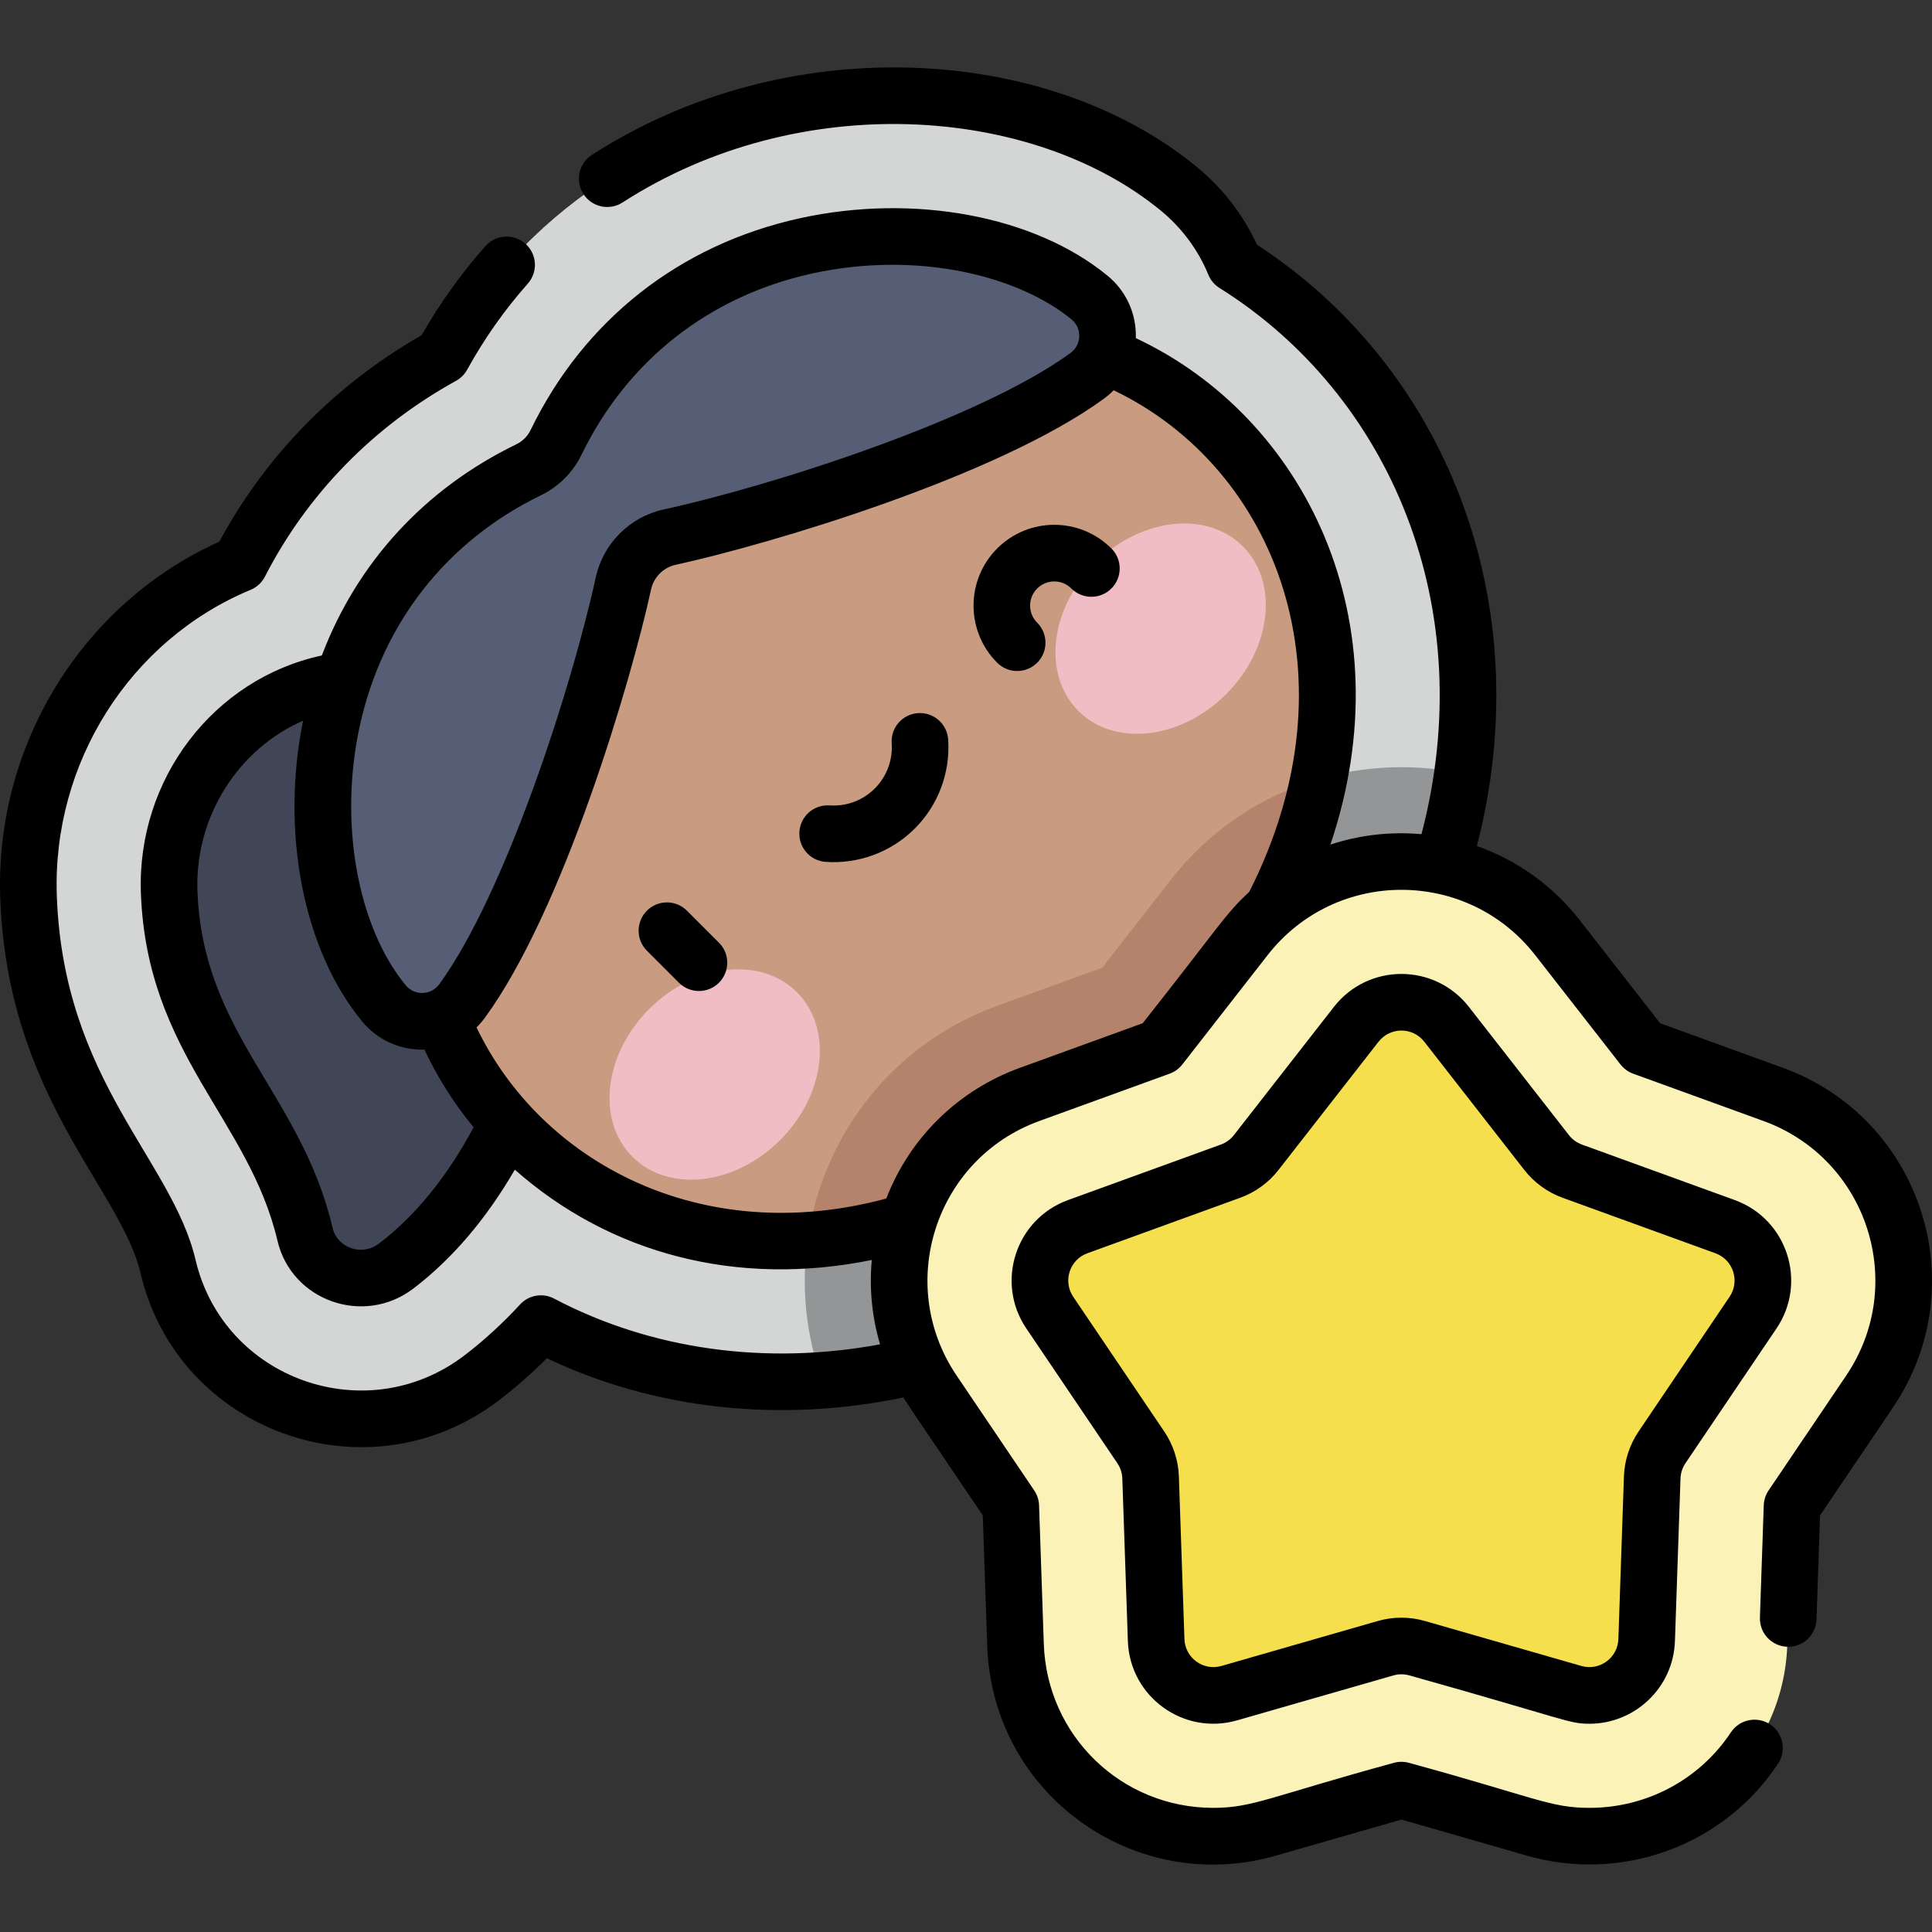 <svg id="Capa_1" enable-background="new 0 0 511.997 511.997" height="512" viewBox="0 0 511.997 511.997" width="512" xmlns="http://www.w3.org/2000/svg"><rect x="0" y="0" width="511.997" height="511.997" fill="#333333" stroke="none"/><g><path d="m332.232 309.367c-62.005 62.005-136.28 69.106-188.894 41.407-4.941 5.368-10.206 10.187-15.763 14.423-30.263 23.052-74.362 7.406-83.051-29.584-5.708-24.309-35.129-47.107-36.963-97.885-1.406-38.88 21.617-74.065 55.976-88.344 11.841-23.093 30.206-42.065 53.686-55.026 43.086-78.068 145.096-85.454 195.187-44.323 6.685 5.49 11.657 12.362 14.744 19.922 39.564 24.77 65.87 71.695 61.445 126.032-3.307 40.604-22.798 79.809-56.367 113.378z" fill="#d4d5d5"/><path d="m387.585 205.006c-27.72-5.871-58.092 3.518-77.294 28.132l-18.175 23.298-27.78 10.088c-41.292 14.999-60.674 60.267-46.412 99.288 37.788-2.793 78.136-20.272 114.308-56.445 31.077-31.077 50.078-66.985 55.353-104.361z" fill="#939597"/><g><path d="m97.514 179.853c29.447-.17 53.372 23.65 53.372 53.058 0 24.534-12.514 77.174-45.916 102.62-8.754 6.669-21.623 2.268-24.139-8.445-7.953-33.867-34.545-50.441-36-90.705-1.095-30.309 22.355-56.352 52.683-56.528z" fill="#404656"/><ellipse cx="229.95" cy="207.084" fill="#c99b80" rx="131.601" ry="107.354" transform="matrix(.707 -.707 .707 .707 -79.08 223.253)"/><path d="m214.029 328.685c30.433-1.98 62.899-16.758 91.831-45.69 24.136-24.136 38.421-50.733 43.645-76.556-14.902 4.356-28.726 13.253-39.215 26.699l-18.175 23.298-27.78 10.088c-28.447 10.333-46.492 35.034-50.306 62.161z" fill="#b5836b"/><g><g><g><g><ellipse cx="189.449" cy="284.763" fill="#f1bdc4" rx="30.834" ry="24.555" transform="matrix(.707 -.707 .707 .707 -145.869 217.366)"/></g><g><ellipse cx="307.628" cy="166.584" fill="#f1bdc4" rx="30.834" ry="24.555" transform="matrix(.707 -.707 .707 .707 -27.69 266.317)"/></g></g></g></g><path d="m147.351 117.256c30.923-63.744 109.542-64.552 141.392-38.398 6.614 5.431 6.299 15.689-.613 20.735-25.253 18.438-81.919 36.473-110.675 42.756-6.128 1.339-10.9 6.112-12.239 12.239-6.283 28.756-24.318 85.422-42.756 110.675-5.046 6.911-15.305 7.227-20.735.613-26.154-31.85-25.346-110.469 38.398-141.392 3.147-1.526 5.701-4.08 7.228-7.228z" fill="#565e75"/></g><path d="m421.223 486.597c-4.905 0-9.793-.69-14.53-2.052l-35.307-10.152-35.309 10.152c-4.735 1.362-9.624 2.052-14.528 2.052-28.428 0-51.458-22.269-52.43-50.7l-1.255-36.718-20.567-30.444c-9.115-13.49-11.458-30.11-6.427-45.597s16.695-27.558 32.001-33.117l34.535-12.54 22.596-28.966c10.016-12.839 25.099-20.203 41.383-20.203 16.283 0 31.366 7.363 41.382 20.202l22.596 28.968 34.534 12.54c15.307 5.56 26.971 17.63 32.002 33.117 5.031 15.486 2.688 32.107-6.428 45.599l-20.566 30.441-1.255 36.716c-.968 28.43-23.998 50.702-52.427 50.702z" fill="#fbf2b8"/><path d="m367.187 436.793-41.417 11.909c-9.503 2.732-19.041-4.198-19.379-14.08l-1.472-43.07c-.098-2.852-.997-5.62-2.594-7.985l-24.125-35.71c-5.535-8.193-1.892-19.407 7.402-22.781l40.507-14.709c2.683-.974 5.037-2.684 6.792-4.935l26.507-33.979c6.082-7.796 17.872-7.796 23.954 0l26.507 33.979c1.755 2.25 4.109 3.961 6.792 4.935l40.507 14.709c9.294 3.375 12.937 14.588 7.402 22.781l-24.125 35.71c-1.598 2.365-2.497 5.132-2.594 7.985l-1.472 43.07c-.338 9.882-9.876 16.812-19.379 14.08l-41.417-11.909c-2.743-.789-5.653-.789-8.396 0z" fill="#f5df4d"/><path d="m182.046 241.34c-2.93-2.928-7.678-2.929-10.607.001-2.929 2.929-2.928 7.678 0 10.606l8.485 8.484c2.93 2.928 7.678 2.929 10.607-.001 2.929-2.929 2.928-7.678-.001-10.606zm277.683 76.687-40.506-14.708c-1.361-.495-2.55-1.359-3.44-2.5l-26.507-33.978c-9.081-11.639-26.687-11.655-35.781 0l-26.507 33.979c-.889 1.141-2.079 2.004-3.438 2.498l-40.507 14.709c-13.872 5.038-19.335 21.778-11.057 34.029l24.125 35.71c.81 1.199 1.264 2.597 1.313 4.042l1.472 43.07c.505 14.754 14.737 25.114 28.948 21.032l41.417-11.909h.001c1.389-.4 2.859-.4 4.249 0 42.222 11.849 42.147 12.805 47.733 12.805 11.884 0 22.203-9.424 22.631-21.928l1.472-43.071c.049-1.444.503-2.842 1.313-4.041l24.125-35.709c8.264-12.232 2.84-28.983-11.056-34.03zm-1.373 25.632-24.125 35.71c-2.39 3.538-3.73 7.662-3.875 11.927l-1.472 43.07c-.171 5.001-4.994 8.511-9.811 7.128l-41.417-11.909c-4.103-1.18-8.44-1.18-12.542 0h.001l-41.417 11.909c-4.811 1.382-9.64-2.122-9.811-7.128l-1.472-43.069c-.145-4.266-1.485-8.39-3.875-11.928l-24.125-35.711c-2.8-4.145-.962-9.822 3.748-11.532l40.507-14.709c4.013-1.458 7.522-4.008 10.146-7.372l26.507-33.979c3.077-3.945 9.045-3.95 12.126 0l26.507 33.979c2.625 3.364 6.133 5.914 10.146 7.372l40.507 14.709c4.704 1.709 6.55 7.384 3.747 11.533zm14.103-60.687-32.508-11.805-21.27-27.268c-7.182-9.206-16.645-15.945-27.295-19.691 16.82-65.186-8.823-127.197-58.267-159.342-3.648-7.931-9.125-15.024-15.949-20.627-39.804-32.686-108.847-36.403-160.322-3.185-3.48 2.246-4.481 6.888-2.235 10.368 2.246 3.481 6.888 4.481 10.368 2.235 46.766-30.177 108.578-25.822 142.67 2.174 5.545 4.553 9.889 10.418 12.56 16.96.594 1.456 1.631 2.688 2.963 3.522 45.366 28.4 69.251 84.839 53.529 144.752-8.282-.723-16.292.184-24.136 2.76 19.949-59.13-6.661-113.128-51.564-134.22.192-6.691-2.714-12.614-7.501-16.545-19.325-15.868-51.304-21.848-81.477-15.235-31.881 6.989-57.246 26.932-71.423 56.155-.791 1.631-2.124 2.964-3.754 3.755-24.327 11.801-42.214 31.361-51.56 55.972-28.667 6.167-49.043 32.766-47.952 62.941 1.542 42.676 28.617 59.884 36.194 92.149 3.75 15.969 22.886 22.677 35.986 12.697 10.288-7.838 19.312-18.417 26.913-31.521 25.256 22.309 58.871 31.2 94.606 23.928-.708 7.554.047 15.123 2.186 22.358-30.28 5.629-60.664 1.419-86.389-12.124-3.009-1.585-6.709-.946-9.012 1.558-4.632 5.033-9.609 9.587-14.79 13.536-25.957 19.772-63.769 6.324-71.205-25.333-6.231-26.539-35-47.458-36.769-96.441-1.274-35.24 19.366-67.852 51.359-81.148 1.64-.682 2.985-1.923 3.795-3.504 11.197-21.837 28.707-39.777 50.637-51.881 1.239-.684 2.259-1.704 2.942-2.942 4.556-8.254 9.963-15.927 16.072-22.803 2.751-3.097 2.471-7.838-.626-10.589-3.097-2.75-7.838-2.471-10.588.626-6.377 7.18-12.067 15.122-16.933 23.634-22.873 13.072-41.324 31.91-53.587 54.701-36.294 16.324-59.527 53.922-58.061 94.449 1.905 52.751 31.938 77.1 37.157 99.329 9.92 42.229 60.29 60.196 94.898 33.834 4.431-3.377 8.721-7.134 12.803-11.211 28.593 13.572 61.737 17.207 94.503 10.377 1.685 2.787.994 1.564 21.016 31.263l1.181 34.563c1.349 39.467 39.165 66.341 76.526 55.6l33.237-9.556 33.234 9.556c24.729 7.111 51.884-2.217 66.583-24.375 2.29-3.451 1.348-8.106-2.104-10.396-3.451-2.287-8.104-1.348-10.396 2.104-8.312 12.53-22.323 20.011-37.48 20.011-10.407 0-14.236-2.743-47.765-11.912-1.354-.389-2.79-.389-4.145 0-32.861 8.986-37.34 11.912-47.765 11.912-24.364 0-44.101-19.088-44.934-43.456l-1.255-36.718c-.048-1.408-.492-2.775-1.281-3.942l-20.567-30.444c-16.381-24.241-5.632-57.458 21.92-67.465l34.535-12.541c1.324-.481 2.487-1.325 3.353-2.436l22.596-28.966c18-23.073 52.908-23.114 70.938-.002l22.596 28.968c.867 1.11 2.029 1.955 3.353 2.436l34.534 12.541c27.506 9.989 38.333 43.178 21.92 67.468l-20.566 30.441c-.789 1.167-1.232 2.533-1.281 3.942l-1.016 29.731c-.142 4.14 3.1 7.61 7.239 7.752 4.149.148 7.61-3.1 7.752-7.24l.942-27.576 19.358-28.653c21.849-32.332 7.515-76.62-29.226-89.965zm-377.115-90.6c5.984-27.298 23.049-49.011 48.051-61.139 4.647-2.255 8.448-6.057 10.703-10.704 12.128-25.001 33.841-42.066 61.139-48.051 27.769-6.087 54.55.52 68.745 12.176 2.821 2.317 2.682 6.723-.276 8.882-23.894 17.446-78.483 35.069-107.853 41.486-8.956 1.957-16.008 9.009-17.965 17.966-6.417 29.37-24.041 83.96-41.486 107.853-2.151 2.948-6.557 3.108-8.882.276-12.863-15.664-17.756-43.291-12.176-68.745zm5.081 137.194c-4.488 3.417-11.029 1.186-12.293-4.195-8.35-35.557-34.436-51.33-35.806-89.261-.716-19.81 10.96-37.708 27.988-45.114-5.982 29.625.065 60.707 15.613 79.641 4.192 5.104 10.346 7.716 16.542 7.5 3.506 7.456 7.866 14.349 13.045 20.605-7.035 13.124-15.457 23.485-25.089 30.824zm230.622-93.184c-6.355 5.799-8.046 9.288-28.228 34.785l-32.509 11.805c-16.424 5.966-29.177 18.492-35.433 34.649-49.112 13.256-91.541-9.734-108.59-45.357.803-.789 1.55-1.648 2.229-2.577 20.731-28.394 38.614-88.727 44.026-113.497.709-3.247 3.266-5.804 6.513-6.513 24.769-5.412 85.102-23.295 113.497-44.026.929-.678 1.788-1.426 2.577-2.229 42.905 20.534 64.945 75.704 35.918 132.96zm-87.772-47.399c-4.132.284-7.252 3.864-6.969 7.996.307 4.463-1.326 8.83-4.479 11.982-3.153 3.153-7.521 4.789-11.983 4.48-4.126-.286-7.712 2.836-7.996 6.969-.284 4.132 2.837 7.712 6.969 7.996 8.852.606 17.437-2.658 23.617-8.837 6.219-6.219 9.44-14.827 8.837-23.617-.284-4.134-3.873-7.253-7.996-6.969zm20.984-43.632c-8.347 8.347-8.347 21.928 0 30.274 2.93 2.929 7.678 2.928 10.606 0 2.929-2.93 2.929-7.678 0-10.607-2.503-2.503-2.504-6.556 0-9.06 2.499-2.497 6.563-2.497 9.06 0 2.929 2.928 7.678 2.928 10.606 0 2.929-2.93 2.929-7.678 0-10.607-8.364-8.365-21.906-8.366-30.272 0z"/></g></svg>
